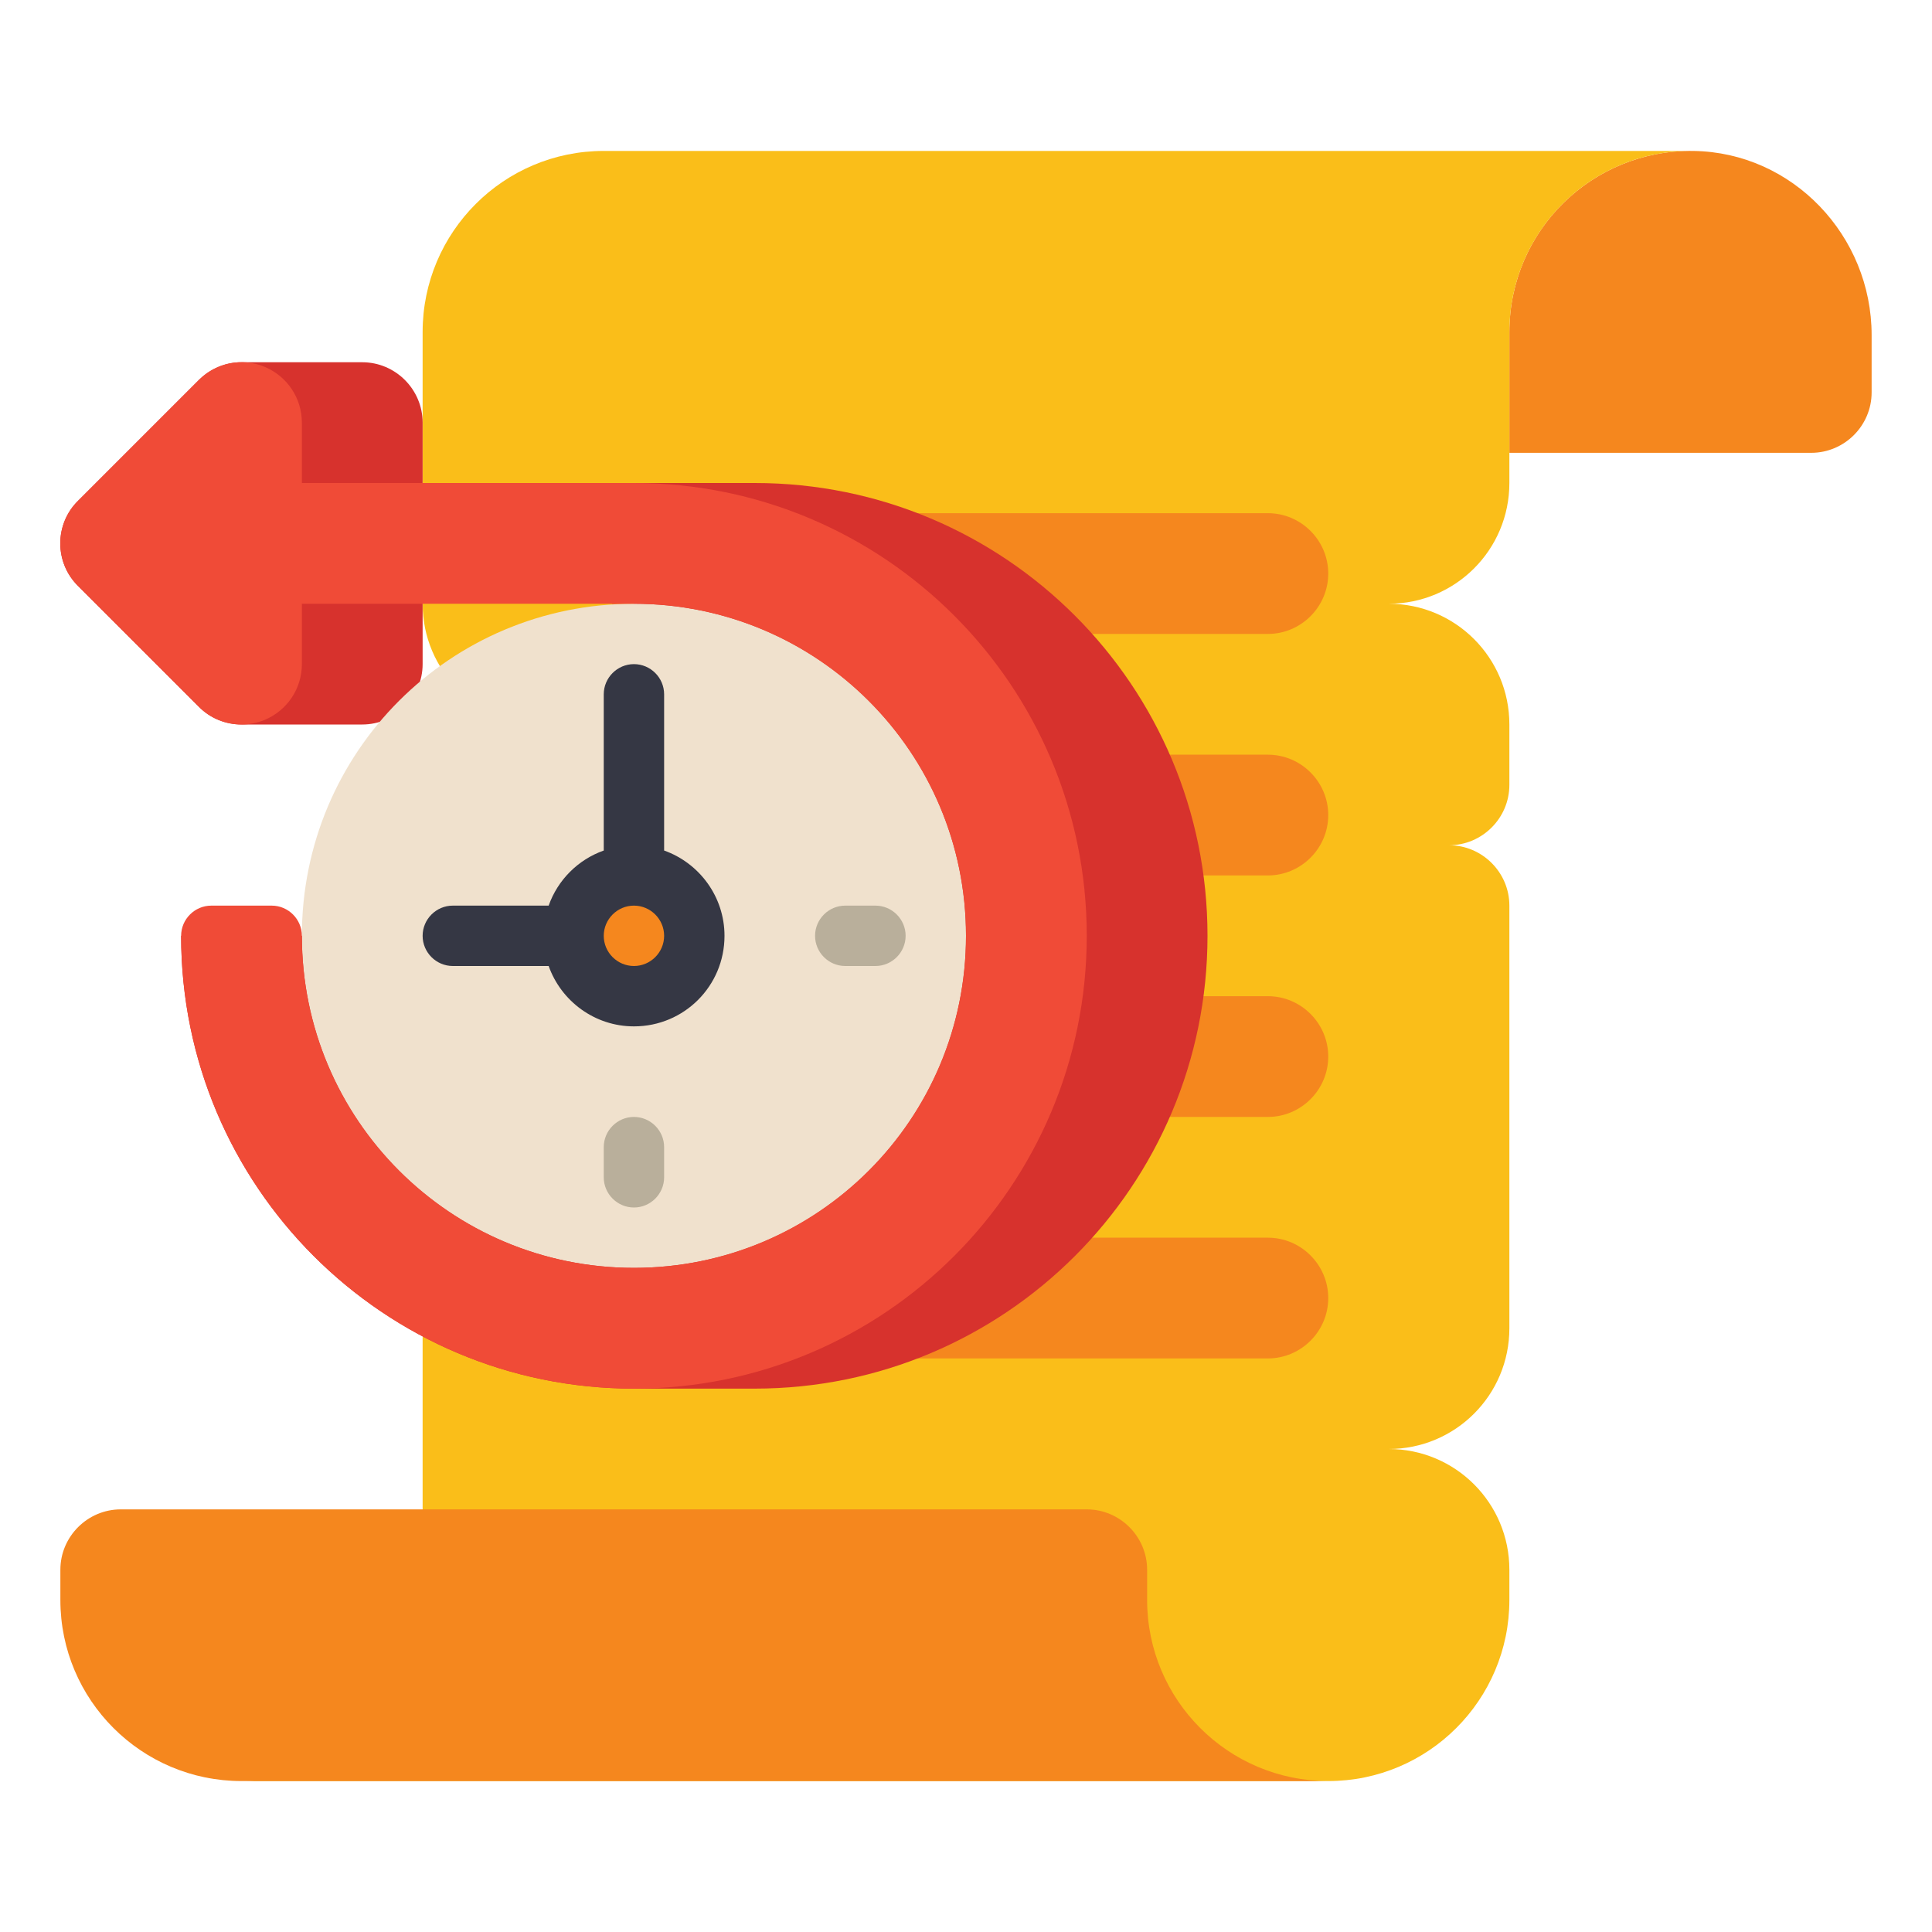 <svg version="1.2" xmlns="http://www.w3.org/2000/svg" viewBox="0 0 512 512" width="70" height="70"><style>.a{fill:#f5871e}.b{fill:#fabe19}.c{fill:#d7322d}.d{fill:#f0e1cd}.e{fill:#b9af9b}.f{fill:#353744}.g{fill:#f04b37}</style><path class="a" d="m496 104v-15.2c0-26.3-20.9-48.4-47.2-48.8-26.9-0.4-48.8 21.2-48.8 48v32h80c8.8 0 16-7.2 16-16z"/><path class="b" d="m112 424v-200c0-17.7 14.3-32 32-32-17.7 0-32-14.3-32-32v-72c0-26.5 21.5-48 48-48h288c-26.5 0-48 21.5-48 48v40c0 17.7-14.3 32-32 32 17.7 0 32 14.3 32 32v16c0 8.8-7.2 16-16 16 8.8 0 16 7.2 16 16v112c0 17.7-14.3 32-32 32 17.7 0 32 14.3 32 32v8c0 26.5-21.5 48-48 48h-288c26.5 0 48-21.5 48-48z"/><path class="a" d="m304 424v-8c0-8.8-7.2-16-16-16h-256c-8.8 0-16 7.2-16 16v8c0 26.5 21.5 48 48 48h288c-26.5 0-48-21.5-48-48z"/><path class="a" d="m176 232h160c8.8 0 16-7.2 16-16 0-8.8-7.2-16-16-16h-160c-8.8 0-16 7.2-16 16 0 8.8 7.2 16 16 16z"/><path class="a" d="m280 296h56c8.8 0 16-7.2 16-16 0-8.8-7.2-16-16-16h-56c-8.8 0-16 7.2-16 16 0 8.8 7.2 16 16 16z"/><path class="a" d="m176 296h56c8.8 0 16-7.2 16-16 0-8.8-7.2-16-16-16h-56c-8.8 0-16 7.2-16 16 0 8.8 7.2 16 16 16z"/><path class="a" d="m240 360h96c8.8 0 16-7.2 16-16 0-8.8-7.2-16-16-16h-96c-8.8 0-16 7.2-16 16 0 8.8 7.2 16 16 16z"/><path class="a" d="m176 360h16c8.8 0 16-7.2 16-16 0-8.8-7.2-16-16-16h-16c-8.8 0-16 7.2-16 16 0 8.8 7.2 16 16 16z"/><path class="a" d="m240 168h96c8.8 0 16-7.2 16-16 0-8.8-7.2-16-16-16h-96c-8.8 0-16 7.2-16 16 0 8.8 7.2 16 16 16z"/><path class="a" d="m176 168h16c8.8 0 16-7.2 16-16 0-8.8-7.2-16-16-16h-16c-8.8 0-16 7.2-16 16 0 8.8 7.2 16 16 16z"/><path class="c" d="m200 128h-32v120h-120c0 66.3 53.7 120 120 120h32c66.3 0 120-53.7 120-120 0-66.3-53.7-120-120-120z"/><path class="c" d="m96 96h-32c-4.2 0-8.3 1.7-11.3 4.7l-32 32c-6.3 6.2-6.3 16.4 0 22.6l32 32c3 3 7.1 4.7 11.3 4.7h32c8.8 0 16-7.2 16-16v-64c0-8.8-7.2-16-16-16z"/><path class="d" d="m168 336c-48.7 0-88-39.3-88-88 0-48.7 39.3-88 88-88 48.7 0 88 39.3 88 88 0 48.7-39.3 88-88 88z"/><path class="e" d="m168 320c-4.4 0-8-3.6-8-8v-8c0-4.4 3.6-8 8-8 4.4 0 8 3.6 8 8v8c0 4.4-3.6 8-8 8z"/><path class="e" d="m232 256h-8c-4.4 0-8-3.6-8-8 0-4.4 3.6-8 8-8h8c4.4 0 8 3.6 8 8 0 4.4-3.6 8-8 8z"/><path class="f" d="m176 225.4v-41.4c0-4.4-3.6-8-8-8-4.4 0-8 3.6-8 8v41.4c-6.8 2.4-12.2 7.8-14.6 14.6h-25.4c-4.4 0-8 3.6-8 8 0 4.4 3.6 8 8 8h25.4c3.3 9.3 12.2 16 22.6 16 13.3 0 24-10.7 24-24 0-10.4-6.7-19.3-16-22.6z"/><path class="a" d="m168 256c-4.4 0-8-3.6-8-8 0-4.4 3.6-8 8-8 4.4 0 8 3.6 8 8 0 4.4-3.6 8-8 8z"/><path class="g" d="m168 128h-88v-16c0-6.5-3.9-12.3-9.9-14.8-6-2.5-12.8-1.1-17.4 3.5l-32 32c-6.3 6.2-6.3 16.4 0 22.6l32 32c3 3.1 7.1 4.7 11.3 4.7 2.1 0 4.1-0.4 6.1-1.2 6-2.5 9.9-8.3 9.9-14.8v-16h88c48.6 0 88 39.4 88 88 0 48.6-39.4 88-88 88-48.6 0-88-39.4-88-88 0-4.4-3.6-8-8-8h-16c-4.4 0-8 3.6-8 8 0 66.3 53.7 120 120 120 66.3 0 120-53.7 120-120 0-66.3-53.7-120-120-120z"/></svg>